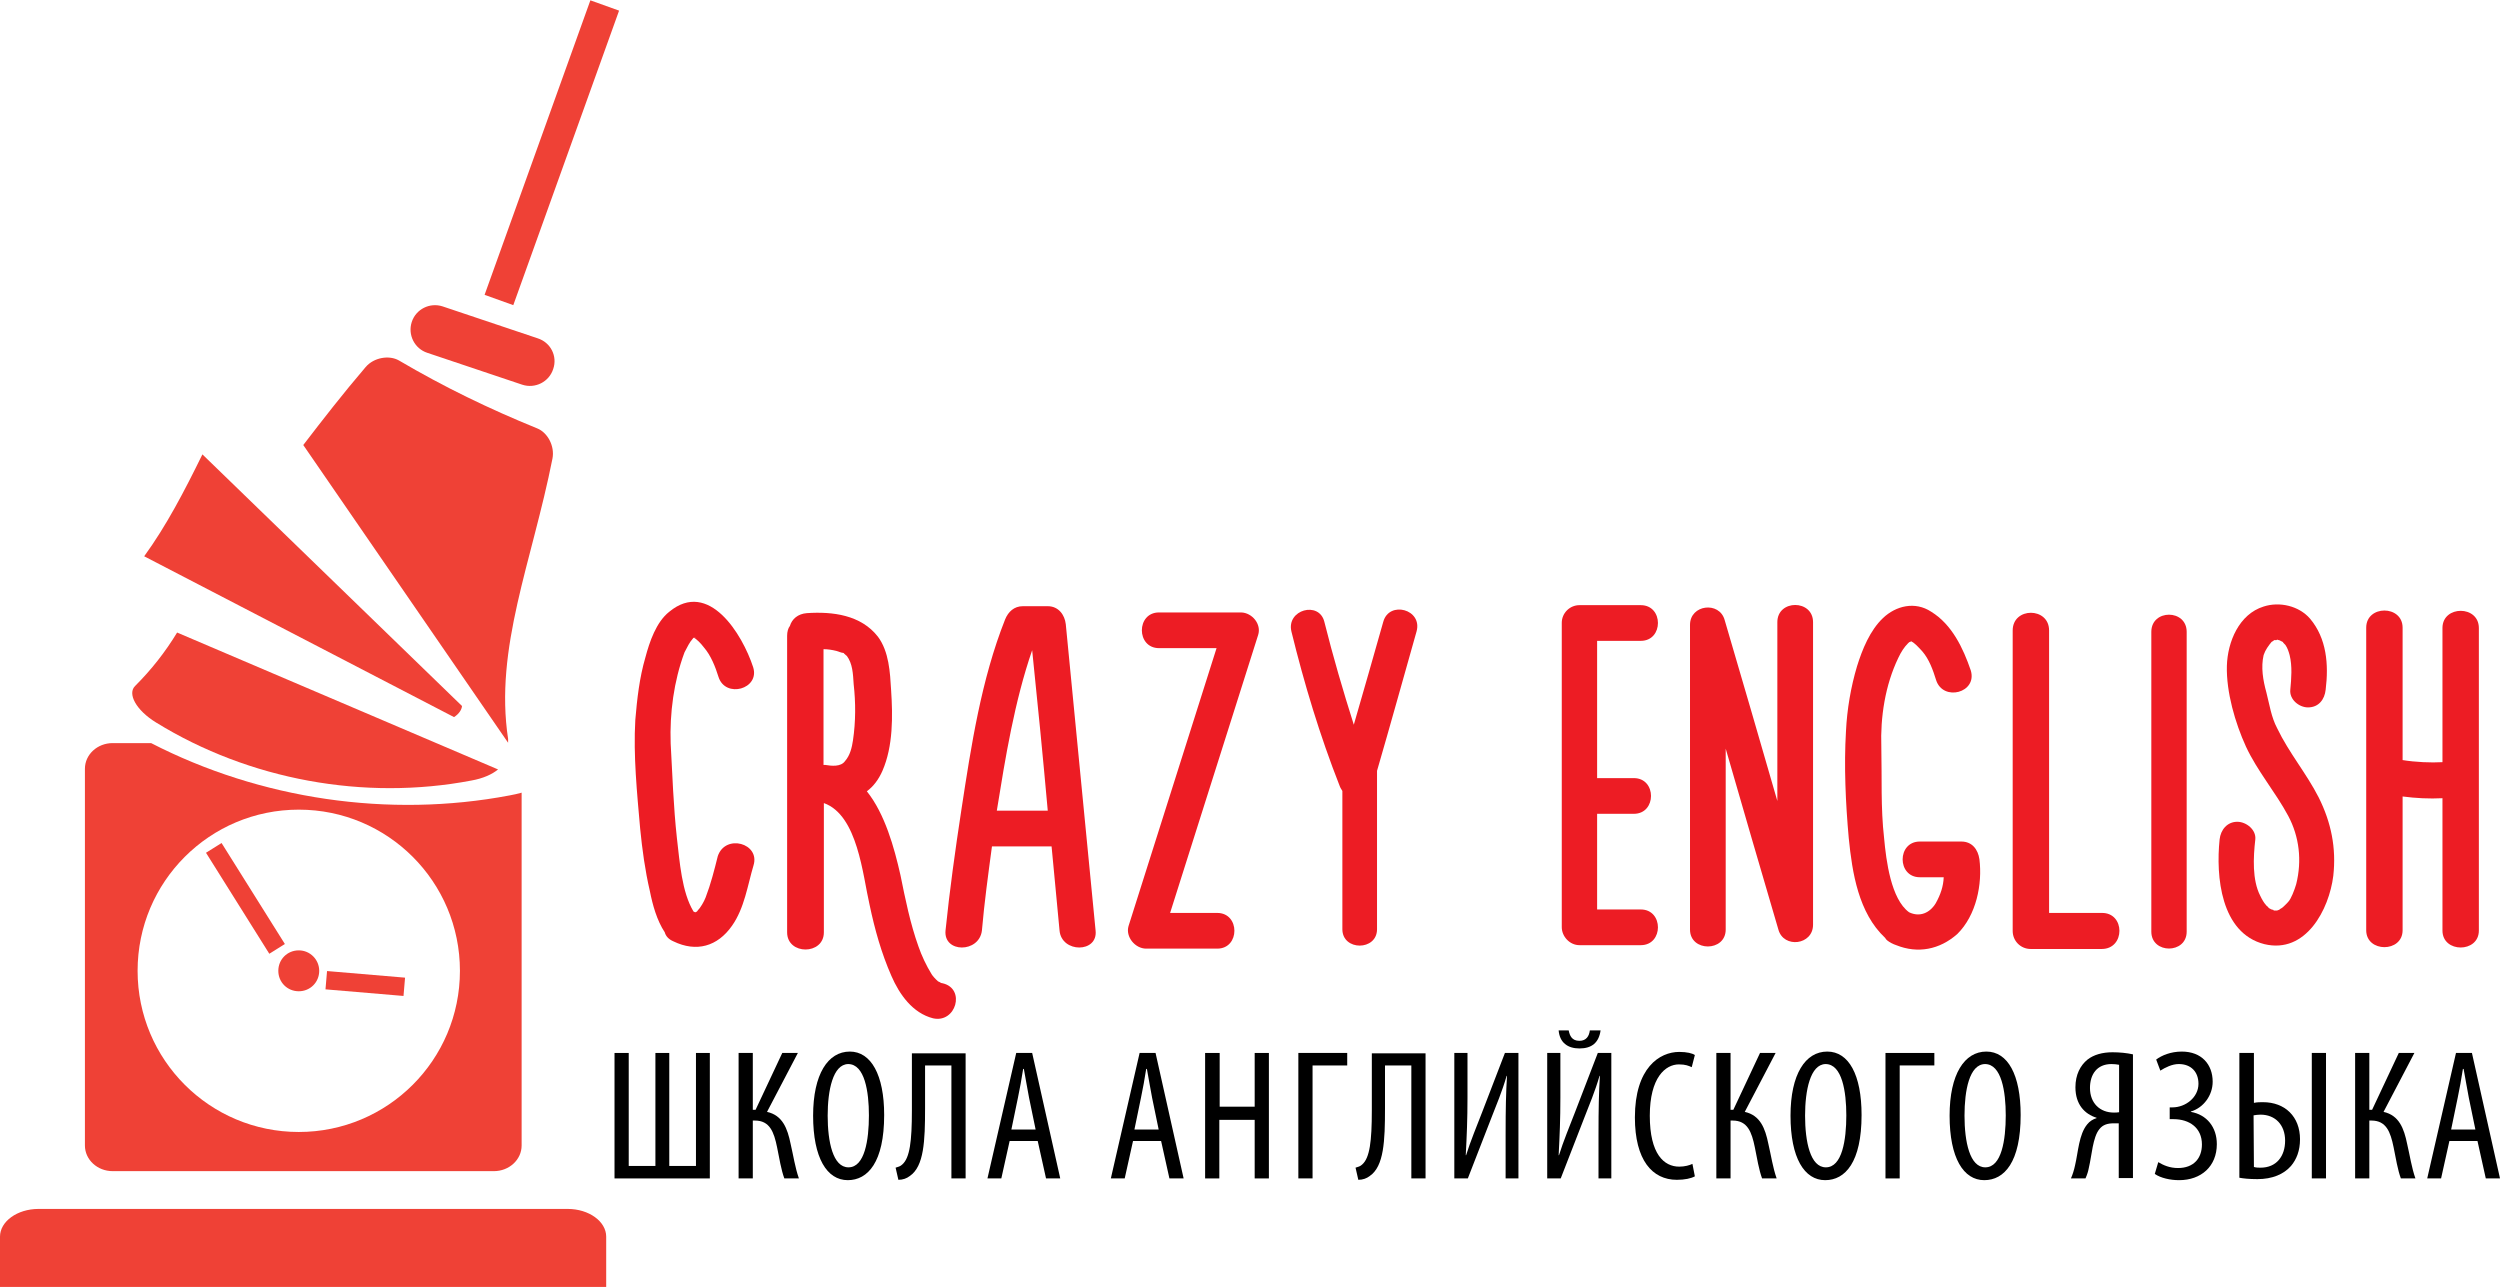 <?xml version="1.0" encoding="utf-8"?>
<!-- Generator: Adobe Illustrator 27.0.0, SVG Export Plug-In . SVG Version: 6.00 Build 0)  -->
<svg version="1.1" id="Слой_1" xmlns="http://www.w3.org/2000/svg" xmlns:xlink="http://www.w3.org/1999/xlink" x="0px" y="0px"
	 viewBox="0 0 721.3 371.3" style="enable-background:new 0 0 721.3 371.3;" xml:space="preserve">
<style type="text/css">
	.st0{fill:#EF4136;}
	.st1{fill:#ED1C24;}
	.st2{fill:none;}
</style>
<g>
	<g>
		<path class="st0" d="M174.9,371.3v-14.5c0-4.4-5-8-11.1-8H11.1c-6.1,0-11.1,3.6-11.1,8v14.5H174.9z"/>
		<path class="st0" d="M146.6,213.2c-4-26.2,6.9-51.1,12.8-80.9c0.7-3.6-1.4-7.5-4.4-8.7c-14-5.7-26.8-11.9-39.9-19.6
			c-2.8-1.6-7.2-0.9-9.6,1.9c-6.5,7.6-12.4,15.2-18,22.5l59.1,85.9C146.6,214,146.6,213.6,146.6,213.2z"/>
		<path class="st0" d="M133.3,203.7l-74.9-72.6c-5.2,10.6-10.4,20.6-16.8,29.4l89.4,46.4C132.4,206,133.2,204.8,133.3,203.7z"/>
		<path class="st0" d="M51.1,182.5c-3.4,5.6-7.4,10.7-12.1,15.4c-2.3,2.2,0.2,7,6.1,10.6c26.8,16.5,60,22.6,90.9,16.7
			c3.4-0.6,6-1.8,7.7-3.2L51.1,182.5z"/>
		<path class="st0" d="M159.6,106.5c-1.2,3.7-5.2,5.7-8.9,4.5l-27.4-9.2c-3.7-1.2-5.7-5.2-4.5-8.9l0,0c1.2-3.7,5.2-5.7,8.9-4.5
			l27.4,9.2C158.9,98.8,160.9,102.8,159.6,106.5L159.6,106.5z"/>
		
			<rect x="114" y="39.6" transform="matrix(0.338 -0.941 0.941 0.338 64.018 178.956)" class="st0" width="90.3" height="8.8"/>
		<path class="st0" d="M147,229.5c-34.8,6.6-71.9,1.1-103.4-15.1H32.5c-4.4,0-8,3.3-8,7.4v108.7c0,4.1,3.6,7.4,8,7.4h110
			c4.4,0,8-3.3,8-7.4V228.7C149.4,229,148.2,229.3,147,229.5z M86.2,326.6c-25.7,0-46.5-20.8-46.5-46.5s20.8-46.5,46.5-46.5
			s46.5,20.8,46.5,46.5C132.7,305.8,111.9,326.6,86.2,326.6z"/>
		<path class="st0" d="M92.1,280.1c0,3.3-2.6,5.9-5.9,5.9c-3.3,0-5.9-2.6-5.9-5.9s2.6-5.9,5.9-5.9S92.1,276.9,92.1,280.1z"/>
		
			<rect x="68.3" y="242" transform="matrix(0.847 -0.531 0.531 0.847 -126.918 77.333)" class="st0" width="5.3" height="34.4"/>
		
			<rect x="102.8" y="272.4" transform="matrix(8.432037e-02 -0.996 0.996 8.432037e-02 -186.067 364.866)" class="st0" width="5.3" height="22.6"/>
	</g>
	<g>
		<g>
			<path class="st1" d="M217.4,249.7c-1.7,5.7-2.6,12.3-6.2,17.4c-4.2,6-10.3,7.7-16.9,4.5c-1.4-0.6-2.2-1.5-2.5-2.6
				c-2.3-3.5-3.5-7.9-4.3-11.9c-1.4-6-2.2-12-2.8-18c-0.9-10.3-2-21.1-1.4-31.4c0.5-6,1.2-12.2,2.9-18c1.2-4.5,3.1-10.2,6.9-13.2
				c11.4-9.4,21.1,6.5,24.2,16c2,6.3-8,9.1-10,2.8c-0.9-2.9-2.2-6.2-4.2-8.5c-0.9-1.2-2.2-2.5-2.9-2.8c-0.2,0-0.2,0.2-0.5,0.5
				c-0.6,0.6-1.5,2.3-2.2,3.7c-3.1,8.3-4.3,17.6-4,26.3c0.5,9.1,0.8,18.2,1.8,27.3c0.8,6.8,1.4,15.6,4.8,21.2
				c0.3,0.2,0.5,0.2,0.6,0.2c0,0,0.5-0.2,0.6-0.5c0.8-0.8,1.8-2.5,2.3-3.8c1.5-3.9,2.5-7.9,3.5-11.9
				C209.3,240.5,219.4,243.3,217.4,249.7z M200.4,184c0.2,0,0,0,0.3-0.2C200.4,184,200.4,183.8,200.4,184z"/>
			<path class="st1" d="M269.2,293.8c-5.9-1.5-9.7-6.9-12-12.2c-2.9-6.6-4.8-13.4-6.3-20.5c-2-8.6-3.4-25.9-13.2-29.4
				c0,12.3,0,24.8,0,37.3c0,6.6-10.6,6.6-10.6,0c0-28.5,0-57.1,0-85.6c0-1.1,0.3-2.2,0.8-2.8c0.6-2,2.3-3.5,4.9-3.7
				c7.4-0.5,15.6,0.5,20.5,6.8c3.2,4.3,3.5,10.3,3.8,15.4c0.5,7.5,0.6,16.2-2.5,23.3c-1.1,2.5-2.6,4.5-4.5,5.9
				c5.2,6.5,7.9,16.2,9.7,24.2c1.4,6.9,2.8,13.9,5.2,20.6c0.9,2.6,2.2,5.4,3.8,8c0.3,0.5,1.1,1.4,1.8,2c0,0,0.3,0.2,0.6,0.3
				c0.2,0.2,0.6,0.3,0.8,0.3C278.7,285.3,275.8,295.3,269.2,293.8z M241.3,187.8c-1.2-0.3-2.5-0.5-3.7-0.5c0,11.1,0,22.3,0,33.4
				c0.2,0,0.3,0,0.5,0c1.8,0.3,4.5,0.6,5.7-1.1c1.5-1.7,2-4,2.3-6c0.8-5.4,0.8-10.9,0.2-16.2c-0.2-3.1-0.3-5.9-2-8.2
				c0.3,0.3-0.8-0.6-0.9-0.8C242.5,188.3,242.1,188,241.3,187.8z"/>
			<path class="st1" d="M305.7,268.5c-0.8-8.2-1.5-16.2-2.3-24.3c-5.7,0-11.5,0-17.2,0c-1.1,8.2-2.2,16.2-2.9,24.3
				c-0.8,6.5-11.1,6.5-10.5,0c1.2-11.7,2.8-23.2,4.6-35c2.8-18.3,5.7-37.4,12.6-54.8c0.9-2.2,2.6-3.8,5.1-3.8s4.9,0,7.2,0
				c3.1,0,4.9,2.5,5.2,5.2c2.9,29.4,5.7,59,8.6,88.4C316.8,275,306.3,275,305.7,268.5z M302.3,233.9c-1.4-15.6-2.9-30.9-4.5-46.3
				c-5.1,14.8-7.7,30.8-10.2,46.3C292.6,233.9,297.5,233.9,302.3,233.9z"/>
			<path class="st1" d="M363,183.2c-8.5,26.8-16.9,53.4-25.4,80.2c4.6,0,9.1,0,13.6,0c6.6,0,6.6,10.3,0,10.3c-6.8,0-13.7,0-20.5,0
				c-3.2,0-6-3.4-5.1-6.5c8.5-26.8,16.9-53.4,25.4-80.2c-5.5,0-11.1,0-16.6,0c-6.6,0-6.6-10.3,0-10.3c7.9,0,15.9,0,23.7,0
				C361.3,176.8,364,180.1,363,183.2z"/>
			<path class="st1" d="M408.7,182.2c-3.8,13.4-7.5,26.8-11.4,40.2c0,15.2,0,30.5,0,45.7c0,6.3-10,6.3-10,0c0-13.2,0-26.5,0-39.9
				c-0.3-0.5-0.6-0.9-0.8-1.5c-5.7-14.5-10.2-29.4-13.9-44.5c-1.5-6.3,8-8.9,9.5-2.8c2.5,10,5.4,19.9,8.5,29.7
				c2.9-9.9,5.7-19.9,8.5-29.7C400.8,173.2,410.5,175.8,408.7,182.2z"/>
			<path class="st1" d="M473.4,272.7h-17.7c-2.8,0-5.1-2.5-5.1-5.2v-87.8c0-2.8,2.3-5.1,5.1-5.1h17.7c6.6,0,6.6,10.3,0,10.3h-12.6
				v39.6h10.6c6.6,0,6.6,10.3,0,10.3h-10.6v27.6h12.6C480,262.4,480,272.7,473.4,272.7z"/>
			<path class="st1" d="M523.1,179.5c0,29.1,0,58.2,0,87.3c0,5.9-8.5,6.9-10,1.4c-5.1-17.4-10.2-34.8-15.2-52.2
				c0,17.4,0,34.8,0,52.2c0,6.5-10.3,6.5-10.3,0c0-29.3,0-58.7,0-87.9c0-5.9,8.5-6.9,10-1.4c5.1,17.4,10.2,34.8,15.2,52.2
				c0-17.2,0-34.3,0-51.6C512.8,172.9,523.1,172.9,523.1,179.5z"/>
			<path class="st1" d="M564.7,269.5c-5.1,4.5-11.4,5.7-17.6,3.2c-0.5-0.2-0.9-0.3-1.4-0.6c-0.9-0.5-1.5-0.9-1.8-1.5
				c-7.7-7.2-9.5-18.8-10.5-28.8c-0.9-10-1.4-20.8-0.8-30.8c0.3-6.3,1.4-12.8,3.2-18.8c1.5-4.8,3.7-10.3,7.5-13.9
				c3.7-3.5,9.2-4.9,13.9-1.8c6,3.7,9.2,10.5,11.4,16.9c2,6.5-8,9.1-10,2.8c-0.9-2.9-2-6-4-8.3c-1.1-1.2-2.3-2.5-3.1-2.8h-0.2
				c-0.6,0.3-0.3,0-0.8,0.5c-1.1,1.1-2,2.5-2.8,4.2c-3.8,7.9-5.2,17.1-4.9,25.7c0.2,8.8-0.2,17.6,0.8,26.3c0.6,6.6,2,17.6,7.2,21.4
				c3.1,1.5,6,0.2,7.7-2.6c1.4-2.5,2.2-4.9,2.3-7.5c-2.3,0-4.6,0-6.9,0c-6.6,0-6.6-10.3,0-10.3c4,0,8,0,12,0c3.1,0,4.8,2.3,5.2,5.1
				C572,255.1,570.2,264.1,564.7,269.5z M551.6,184.9l-0.2,0.2C551.6,185.1,551.6,184.9,551.6,184.9z"/>
			<path class="st1" d="M606.4,273.8c-9.4,0-11.1,0-20.5,0c-2.9,0-5.2-2.3-5.2-5.2c0-28.9,0-57.7,0-86.7c0-6.8,10.5-6.8,10.5,0
				c0,27.1,0,54.4,0,81.5c7.5,0,7.7,0,15.2,0C613.2,263.3,613.2,273.8,606.4,273.8z"/>
			<path class="st1" d="M630.9,182.3c0,28.8,0,57.7,0,86.5c0,6.5-10.2,6.5-10.2,0c0-28.8,0-57.7,0-86.5
				C620.7,175.7,630.9,175.7,630.9,182.3z"/>
			<path class="st1" d="M673.2,252.7c-1.2,9.7-7.9,22.6-19.9,19.7c-12.6-3.2-14-19.6-12.9-30.2c0.3-2.8,2.2-5.1,5.1-5.1
				c2.6,0,5.5,2.3,5.2,5.1c-0.6,5.2-0.9,11.7,1.4,16.2c0.5,1.1,1.2,2.2,1.5,2.5c0.2,0.3,0.5,0.6,0.8,0.8c0,0.2,0.5,0.5,0.6,0.5
				c0.2,0.2,0.8,0.3,0.8,0.3s0.2,0,0.2,0.2c0.3,0,0.6,0,0.8,0c0,0,0,0,0.2,0c0.5-0.2,0.6-0.2,0.6-0.2l0.2-0.2
				c0.3-0.2,0.6-0.3,0.9-0.6c-0.2,0.2,1.2-1.1,1.5-1.5c0.8-0.8,1.8-3.4,2.3-5.1c1.7-6.8,0.9-13.7-2.3-19.7
				c-3.7-6.9-8.9-12.9-12.2-20c-3.1-6.8-5.7-15.7-5.5-23.3c0.2-6.9,3.5-14.9,10.6-17.1c4.6-1.5,10.2-0.2,13.4,3.5
				c4.8,5.7,5.4,13.2,4.5,20.5c-0.3,2.8-2,5.1-5.1,5.1c-2.6,0-5.4-2.3-5.1-5.1c0.3-3.2,0.6-6.8-0.2-10c-0.3-1.1-0.6-2-1.2-2.9
				c-0.2-0.2-1.1-1.1-0.6-0.8c-0.3-0.2-1.1-0.5-1.2-0.6c-0.3,0-0.6-0.2-0.3,0c-0.2-0.2-0.3-0.2-0.5,0c-0.2,0-0.5,0-0.5,0
				c-0.2,0-0.2,0-0.3,0c0,0.2,0,0.2,0,0.2c-0.2,0-0.5,0.3-0.6,0.3c-0.9,1.1-1.8,2.3-2.3,3.8c-0.8,3.5-0.2,7.2,0.8,10.8
				c0.9,3.5,1.4,7.1,3.1,10.3c3.4,7.1,8.5,13.1,12,20C672.6,237.3,674.1,244.7,673.2,252.7z"/>
			<path class="st1" d="M715.2,181.2c0,29.1,0,58.2,0,87.3c0,6.5-10.5,6.5-10.5,0c0-12.8,0-25.6,0-38.2c-3.8,0.2-7.7,0-11.5-0.5
				c0,12.8,0,25.7,0,38.6c0,6.5-10.5,6.5-10.5,0c0-29.1,0-58.2,0-87.3c0-6.6,10.5-6.6,10.5,0c0,12.8,0,25.4,0,38.2
				c3.7,0.6,8.2,0.8,11.5,0.6c0-12.9,0-25.9,0-38.8C704.8,174.6,715.2,174.6,715.2,181.2z"/>
		</g>
		<g>
			<path d="M181.4,303.8v32.6h7.7v-32.6h4v32.6h7.7v-32.6h4V340h-27.5v-36.2H181.4z"/>
			<path d="M217.2,303.8v16.4h0.8l7.7-16.4h4.5l-8.9,17c4.5,1,5.9,4.8,6.8,9.2c0.8,3.4,1.3,6.9,2.4,10h-4.2c-0.9-2.4-1.5-6-2.1-9
				c-0.9-4.4-2.1-7.7-6.4-7.7h-0.6V340h-4.1v-36.2H217.2z"/>
			<path d="M255.1,321.7c0,13.6-4.7,18.8-10.5,18.8c-6,0-10-6.4-10-18.6c0-12,4.3-18.5,10.6-18.5
				C251.3,303.4,255.1,310.1,255.1,321.7z M238.8,321.9c0,7.5,1.5,14.9,6,14.9c4.7,0,5.9-7.9,5.9-15c0-6.8-1.2-14.8-6-14.8
				C240.3,307.1,238.8,314.6,238.8,321.9z"/>
			<path d="M278.6,303.8V340h-4.1v-32.6h-7.6v12.4c0,9.4-0.3,16.7-4.4,19.5c-0.9,0.7-2,1.1-3.3,1.1l-0.8-3.5
				c0.7-0.2,1.4-0.4,1.9-0.9c2.2-1.9,2.8-6.7,2.8-15.6v-16.5h15.5V303.8z"/>
			<path d="M291.3,329.2l-2.4,10.8h-4l8.3-36.2h4.6l8.1,36.2h-4.1l-2.4-10.8H291.3z M298.8,325.9l-1.9-9.2c-0.5-2.6-1-5.6-1.5-8.3
				h-0.2c-0.4,2.7-1,5.9-1.5,8.3l-1.9,9.2H298.8z"/>
			<path d="M326.9,329.2l-2.4,10.8h-4l8.3-36.2h4.6l8.1,36.2h-4.1l-2.4-10.8H326.9z M334.3,325.9l-1.9-9.2c-0.5-2.6-1-5.6-1.5-8.3
				h-0.2c-0.4,2.7-1,5.9-1.5,8.3l-1.9,9.2H334.3z"/>
			<path d="M351.9,303.8v15.5H362v-15.5h4.1V340H362v-16.9h-10.2V340h-4.1v-36.2H351.9z"/>
			<path d="M388.7,303.8v3.6h-10V340h-4.1v-36.2H388.7z"/>
			<path d="M411.3,303.8V340h-4.1v-32.6h-7.6v12.4c0,9.4-0.3,16.7-4.4,19.5c-0.9,0.7-2,1.1-3.3,1.1l-0.8-3.5
				c0.7-0.2,1.4-0.4,1.9-0.9c2.2-1.9,2.8-6.7,2.8-15.6v-16.5h15.5V303.8z"/>
			<path d="M423.4,303.8v12.9c0,6.3-0.2,10.9-0.5,16.6h0.1c1.2-3.9,3.2-8.7,4.7-12.6l6.5-16.9h3.9V340h-3.7v-12.5
				c0-7.7,0.1-12.2,0.4-17.1h-0.1c-1.3,4.5-3,8.5-4.4,12.1l-6.8,17.5h-3.9v-36.2H423.4z"/>
			<path d="M450.2,303.8v12.9c0,6.3-0.2,10.9-0.5,16.6h0.1c1.2-3.9,3.2-8.7,4.7-12.6l6.5-16.9h3.9V340h-3.7v-12.5
				c0-7.7,0.1-12.2,0.4-17.1h-0.1c-1.3,4.5-3,8.5-4.4,12.1l-6.8,17.5h-3.9v-36.2H450.2z M452.6,297.3c0.3,1.5,0.9,3,3.1,3
				c2,0,2.8-1.4,3-3h3.1c-0.5,3.5-2.5,5.2-6.1,5.2c-3.4,0-5.7-1.7-6-5.2H452.6z"/>
			<path d="M489,339.4c-1.1,0.6-2.9,1-5.2,1c-7.1,0-12.1-5.7-12.1-18c0-14.3,7.1-18.9,12.8-18.9c2.2,0,3.8,0.4,4.5,0.9l-0.9,3.5
				c-0.9-0.4-1.8-0.8-3.7-0.8c-3.9,0-8.4,3.8-8.4,14.8c0,11.1,4.1,14.7,8.5,14.7c1.6,0,3-0.4,3.8-0.8L489,339.4z"/>
			<path d="M499.3,303.8v16.4h0.8l7.7-16.4h4.5l-8.9,17c4.5,1,5.9,4.8,6.8,9.2c0.8,3.4,1.3,6.9,2.4,10h-4.2c-0.9-2.4-1.5-6-2.1-9
				c-0.9-4.4-2.1-7.7-6.4-7.7h-0.6V340h-4.1v-36.2H499.3z"/>
			<path d="M537.1,321.7c0,13.6-4.7,18.8-10.5,18.8c-6,0-10-6.4-10-18.6c0-12,4.3-18.5,10.6-18.5
				C533.4,303.4,537.1,310.1,537.1,321.7z M520.8,321.9c0,7.5,1.5,14.9,6,14.9c4.7,0,5.9-7.9,5.9-15c0-6.8-1.2-14.8-6-14.8
				C522.3,307.1,520.8,314.6,520.8,321.9z"/>
			<path d="M558.1,303.8v3.6h-10V340H544v-36.2H558.1z"/>
			<path d="M583,321.7c0,13.6-4.7,18.8-10.5,18.8c-6,0-10-6.4-10-18.6c0-12,4.3-18.5,10.6-18.5C579.3,303.4,583,310.1,583,321.7z
				 M566.8,321.9c0,7.5,1.5,14.9,6,14.9c4.7,0,5.9-7.9,5.9-15c0-6.8-1.2-14.8-6-14.8C568.2,307.1,566.8,314.6,566.8,321.9z"/>
			<path d="M597.5,340c0.5-1.1,0.9-2.4,1.2-3.8c0.9-3.8,1.1-8.9,3.5-11.8c0.7-0.9,1.7-1.5,2.7-1.8v-0.1c-3.5-1.1-6.1-3.9-6.1-8.8
				c0-3.6,1.4-6.3,3.5-8c1.8-1.4,4.3-2.1,7.2-2.1c2,0,4.1,0.2,5.9,0.6v35.7h-4.1v-15.8h-1.5c-1.7,0-3.1,0.4-4.1,1.7
				c-1.9,2.3-2.2,7.7-3,11c-0.2,1.1-0.5,2.1-1,3.2L597.5,340L597.5,340z M611.3,307.2c-0.5-0.1-1.2-0.2-2.1-0.2
				c-4.2,0-6.2,3-6.2,6.9c0,4.4,2.9,7.1,6.9,7.1c0.5,0,0.9,0,1.5-0.1v-13.7L611.3,307.2L611.3,307.2z"/>
			<path d="M622.1,305.7c1.6-1.2,4.2-2.3,7.4-2.3c5.7,0,8.9,3.7,8.9,8.7c0,3.9-2.6,7.5-6.3,8.6v0.1c4.6,0.8,7.5,4.4,7.5,9.3
				c0,6.4-4.5,10.4-10.9,10.4c-2.5,0-5.3-0.6-7-1.8l1-3.4c1.5,0.9,3.3,1.7,5.7,1.7c4.5,0,6.9-2.8,6.9-6.8c0-4.8-3.6-7.3-8.2-7.3H626
				v-3.4h0.8c3.8,0,7.5-2.9,7.5-6.8c0-3.4-2.1-5.7-5.7-5.7c-1.9,0-3.9,1-5.3,1.9L622.1,305.7z"/>
			<path d="M650.3,303.8v14.4c0.9-0.2,1.8-0.2,2.6-0.2c6.4,0,10.7,4.2,10.7,10.7c0,3.3-1,5.8-2.6,7.7c-2.1,2.4-5.4,3.8-9.7,3.8
				c-2.5,0-4.1-0.2-5.2-0.4v-36H650.3z M650.3,336.7c0.7,0.2,1.3,0.2,1.9,0.2c4.6,0,7.1-3.3,7.1-7.8s-2.8-7.5-7.1-7.5
				c-0.7,0-1.4,0.1-2,0.2L650.3,336.7L650.3,336.7z M671.1,303.8V340H667v-36.2H671.1z"/>
			<path d="M683.6,303.8v16.4h0.8l7.7-16.4h4.5l-8.9,17c4.5,1,5.9,4.8,6.8,9.2c0.8,3.4,1.3,6.9,2.4,10h-4.2c-0.9-2.4-1.5-6-2.1-9
				c-0.9-4.4-2.1-7.7-6.4-7.7h-0.6V340h-4.1v-36.2H683.6z"/>
			<path d="M706.7,329.2l-2.4,10.8h-4l8.3-36.2h4.6l8.1,36.2h-4.1l-2.4-10.8H706.7z M714.2,325.9l-1.9-9.2c-0.5-2.6-1-5.6-1.5-8.3
				h-0.2c-0.4,2.7-1,5.9-1.5,8.3l-1.9,9.2H714.2z"/>
		</g>
	</g>
</g>
<rect x="-52" y="-169.5" class="st2" width="850.4" height="850.4"/>
</svg>
